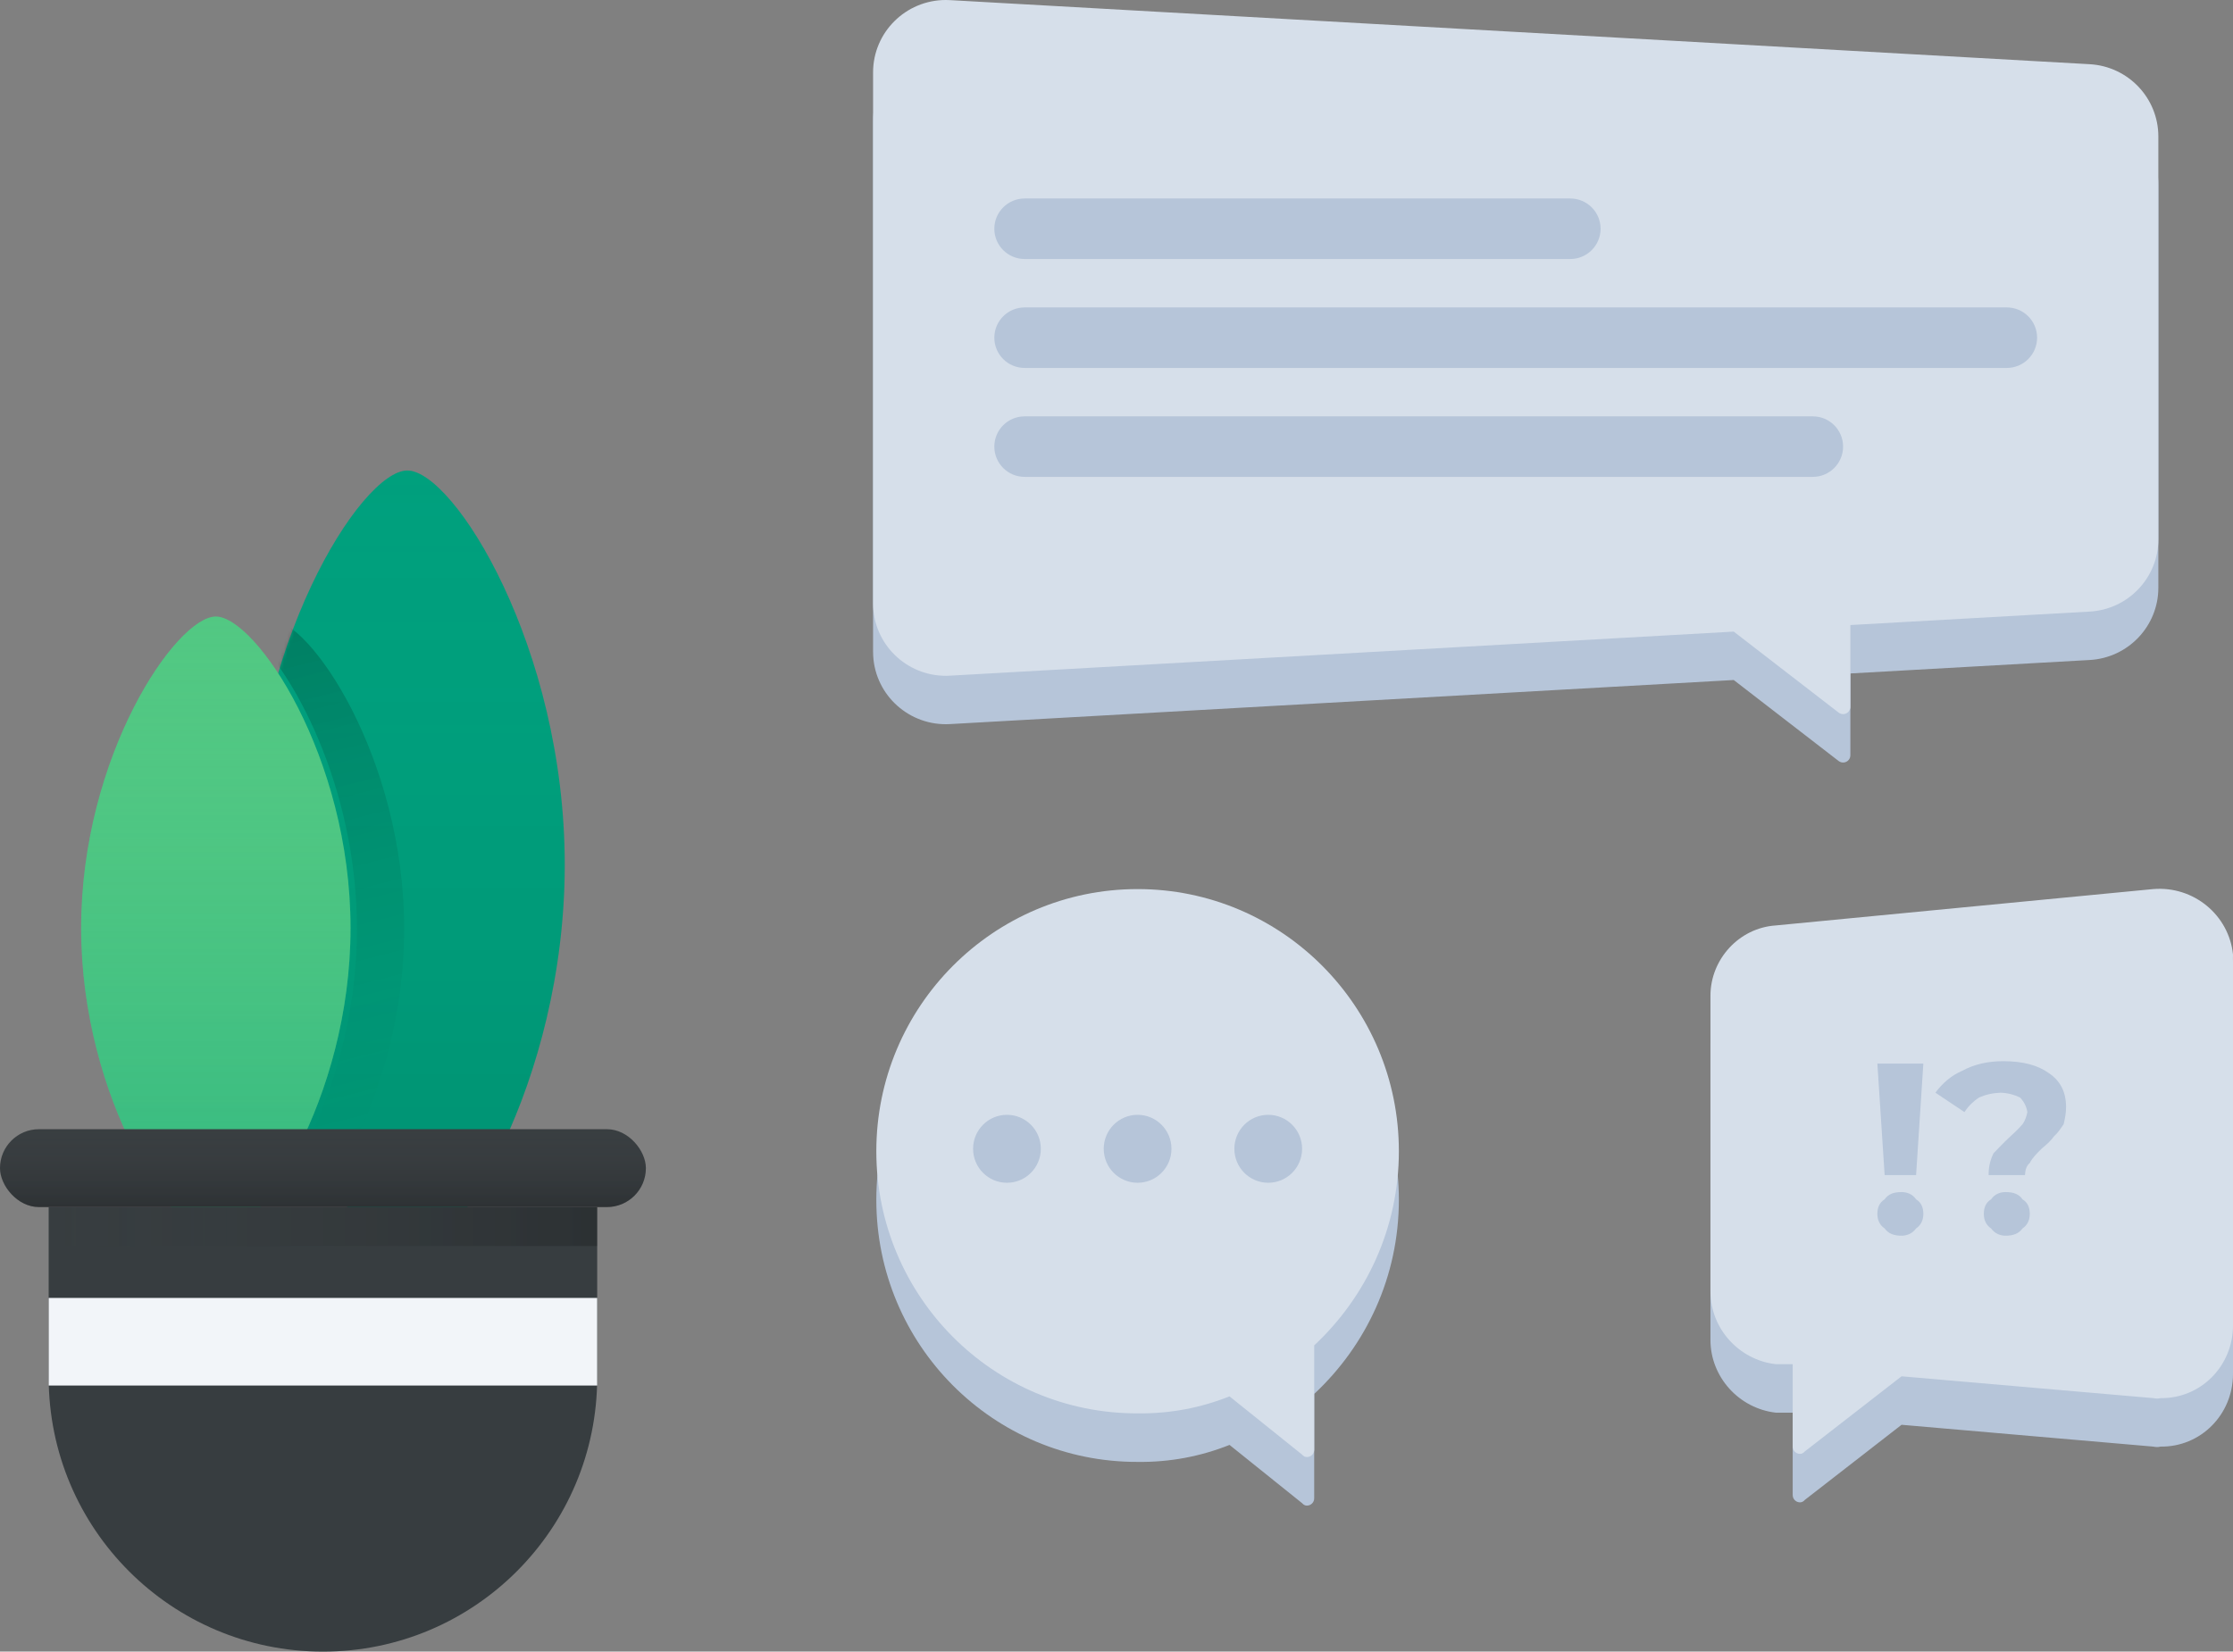 <?xml version="1.0" encoding="UTF-8"?>
<svg width="688px" height="509px" viewBox="0 0 688 509" version="1.1" xmlns="http://www.w3.org/2000/svg" xmlns:xlink="http://www.w3.org/1999/xlink">
    <rect x="0" y="0" width="688" height="509" fill="#808080" stroke="none"/>
    <title>text-bubbles</title>
    <defs>
        <linearGradient x1="50%" y1="0%" x2="50%" y2="100%" id="linearGradient-1">
            <stop stop-color="#00A07D" stop-opacity="0" offset="0%"></stop>
            <stop stop-color="#000000" stop-opacity="0.1" offset="100%"></stop>
        </linearGradient>
        <path d="M48.5,243 C62.78,243 97,188.603 97,121.5 C97,54.397 62.78,0 48.5,0 C34.22,0 0,54.397 0,121.5 C0,188.603 34.22,243 48.5,243 Z" id="path-2"></path>
        <linearGradient x1="46.769%" y1="0%" x2="53.231%" y2="100%" id="linearGradient-4">
            <stop stop-color="#000000" stop-opacity="0.203" offset="0%"></stop>
            <stop stop-color="#00A07D" stop-opacity="0" offset="100%"></stop>
        </linearGradient>
        <linearGradient x1="50%" y1="0%" x2="50%" y2="100%" id="linearGradient-5">
            <stop stop-color="#52C883" stop-opacity="0" offset="0%"></stop>
            <stop stop-color="#00A07D" stop-opacity="0.4" offset="100%"></stop>
        </linearGradient>
        <path d="M66.5,237 C78.719,237 108,194.019 108,141 C108,87.981 78.719,45 66.5,45 C54.281,45 25,87.981 25,141 C25,194.019 54.281,237 66.5,237 Z" id="path-6"></path>
        <linearGradient x1="0%" y1="0%" x2="100%" y2="0%" id="linearGradient-7">
            <stop stop-color="#393E41" stop-opacity="0" offset="0%"></stop>
            <stop stop-color="#000000" stop-opacity="0.2" offset="100%"></stop>
        </linearGradient>
        <linearGradient x1="50%" y1="0%" x2="50%" y2="100%" id="linearGradient-8">
            <stop stop-color="#393E41" stop-opacity="0" offset="0%"></stop>
            <stop stop-color="#000000" stop-opacity="0.2" offset="100%"></stop>
        </linearGradient>
        <rect id="path-9" x="0" y="203" width="199" height="24" rx="12"></rect>
    </defs>
    <g id="text-bubbles" stroke="none" stroke-width="1" fill="none" fill-rule="evenodd">
        <g id="Flowers" transform="translate(0, 145)">
            <g transform="translate(77, 0)">
                <mask id="mask-3" fill="white">
                    <use xlink:href="#path-2"></use>
                </mask>
                <g>
                    <use fill="#00A07D" xlink:href="#path-2"></use>
                    <use fill="url(#linearGradient-1)" xlink:href="#path-2"></use>
                </g>
                <path d="M6.305,45.867 C18.443,45.867 47.53,88.577 47.53,141.262 C47.53,193.947 18.443,236.657 6.305,236.657 C4.281,236.657 1.785,235.469 -0.969,233.244 C12.787,222.131 32.98,185.159 32.98,141.262 C32.98,97.365 12.787,60.393 -0.97,49.28 C1.785,47.055 4.281,45.867 6.305,45.867 Z" id="Sh" fill="url(#linearGradient-4)" mask="url(#mask-3)"></path>
            </g>
            <g>
                <use fill="#52C883" xlink:href="#path-6"></use>
                <use fill="url(#linearGradient-5)" xlink:href="#path-6"></use>
            </g>
            <path d="M15,227 L15,279.458 C15,326.149 52.832,364 99.5,364 C146.168,364 184,326.149 184,279.458 L184,227 L15,227 Z" id="Detail" fill="#373D40"></path>
            <rect id="Sh" fill="url(#linearGradient-7)" x="15" y="227" width="169" height="12"></rect>
            <g id="Detail">
                <use fill="#393E41" xlink:href="#path-9"></use>
                <use fill="url(#linearGradient-8)" xlink:href="#path-9"></use>
            </g>
            <rect id="Detail" fill="#F2F5F9" x="15" y="255" width="169" height="27"></rect>
        </g>
        <g id="Bubble" transform="translate(269, 0)">
            <g transform="translate(258, 274)">
                <path d="M58.884,165.095 L29.069,188.253 C28.568,188.831 28.08,189 27.579,189 C26.344,189 25.343,187.996 25.343,186.759 L25.343,161.36 L20.125,161.36 C8.798,160.059 0,150.384 0,138.949 L0,47.81 C0,36.575 8.798,26.9 20.125,26.146 L136.403,14.941 C148.874,13.896 159.766,22.965 161,35.111 C160.968,35.981 161,36.671 161,37.352 L161,149.407 C161,161.979 150.989,172.017 138.639,171.818 C137.951,172.017 137.263,171.985 136.403,171.818 L58.884,165.095 Z" id="Bubble-Copy-2" fill="#B6C5D9"></path>
                <path d="M58.884,150.154 L29.069,173.312 C28.568,173.89 28.08,174.059 27.579,174.059 C26.344,174.059 25.343,173.056 25.343,171.818 L25.343,146.419 L20.125,146.419 C8.798,145.118 0,135.443 0,124.008 L0,32.87 C0,21.634 8.798,11.959 20.125,11.206 L136.403,0 C148.874,-1.045 159.766,8.025 161,20.17 C160.968,21.041 161,21.731 161,22.411 L161,134.466 C161,147.038 150.989,157.076 138.639,156.877 C137.951,157.076 137.263,157.044 136.403,156.877 L58.884,150.154 Z" fill="#D6DFEA"></path>
                <path d="M51.431,53.787 L65.593,53.787 L63.356,88.15 L53.667,88.15 L51.431,53.787 Z M53.667,104.585 C52.107,103.527 51.431,101.921 51.431,100.103 C51.431,98.136 52.094,96.554 53.667,95.621 C54.75,94.014 56.446,93.379 58.884,93.379 C60.577,93.379 62.273,94.014 63.356,95.621 C64.929,96.554 65.593,98.136 65.593,100.103 C65.593,101.921 64.916,103.527 63.356,104.585 C62.212,106.166 60.528,106.826 58.884,106.826 C56.495,106.826 54.811,106.166 53.667,104.585 Z M87.208,81.427 C88.595,80.015 90.306,78.144 92.426,76.198 C94.204,74.6 95.416,73.34 96.153,72.462 C96.965,71.294 97.352,70.133 97.644,68.727 C97.352,66.989 96.615,65.529 95.407,64.245 C93.667,63.383 91.706,62.847 89.444,62.751 C86.909,62.847 84.822,63.333 82.736,64.245 C81.175,65.28 79.638,66.64 78.264,68.727 L69.319,62.751 C71.418,59.877 74.254,57.407 77.519,56.028 C81.399,53.913 85.634,53.04 90.19,53.04 C96.278,53.04 100.887,54.262 104.352,56.775 C107.833,59.153 109.569,62.547 109.569,67.233 C109.569,68.935 109.232,70.732 108.824,72.462 C107.883,73.826 107.059,75.137 105.843,76.198 C105.11,77.283 103.848,78.518 102.116,79.933 C100.45,81.562 99.101,82.947 98.389,84.415 C97.402,85.193 96.977,86.553 96.898,88.15 L85.718,88.15 C85.659,85.555 86.246,83.409 87.208,81.427 Z M86.463,104.585 C84.903,103.527 84.227,101.921 84.227,100.103 C84.227,98.136 84.891,96.554 86.463,95.621 C87.546,94.014 89.243,93.379 90.935,93.379 C93.373,93.379 95.07,94.014 96.153,95.621 C97.725,96.554 98.389,98.136 98.389,100.103 C98.389,101.921 97.713,103.527 96.153,104.585 C95.008,106.166 93.324,106.826 90.935,106.826 C89.292,106.826 87.608,106.166 86.463,104.585 Z" id="!?" fill="#B6C5D9"></path>
            </g>
            <g transform="translate(1, 274)">
                <path d="M134.912,155.591 L134.912,187.756 C134.912,188.995 133.911,190 132.676,190 C132.174,190 131.687,189.831 131.185,189.252 L108.824,171.299 C99.865,174.868 90.391,176.66 80.5,176.535 C36.041,176.66 0,140.462 0,95.748 C0,51.158 36.041,14.961 80.5,14.961 C124.959,14.961 161,51.158 161,95.748 C161,119.392 150.948,140.615 134.912,155.591 L134.912,155.591 Z" id="Bubble-Copy-3" fill="#B6C5D9"></path>
                <path d="M134.912,140.63 L134.912,172.795 C134.912,174.034 133.911,175.039 132.676,175.039 C132.174,175.039 131.687,174.87 131.185,174.291 L108.824,156.339 C99.865,159.908 90.391,161.699 80.5,161.575 C36.041,161.699 0,125.501 0,80.787 C0,36.198 36.041,0 80.5,0 C124.959,0 161,36.198 161,80.787 C161,104.431 150.948,125.655 134.912,140.63 L134.912,140.63 Z" fill="#D6DFEA"></path>
                <ellipse id="Dot" fill="#B6C5D9" cx="80.5" cy="80.039" rx="10.435" ry="10.472"></ellipse>
                <ellipse id="Dot" fill="#B6C5D9" cx="120.75" cy="80.039" rx="10.435" ry="10.472"></ellipse>
                <ellipse id="Dot" fill="#B6C5D9" cx="40.25" cy="80.039" rx="10.435" ry="10.472"></ellipse>
            </g>
            <g>
                <path d="M301.109,207.548 L301.109,232.768 C301.109,233.264 300.944,233.745 300.639,234.136 C299.88,235.11 298.472,235.287 297.494,234.531 L265.176,209.569 L23.68,223.153 C11.32,223.848 0.734,214.437 0.036,202.132 C0.012,201.713 0,201.293 0,200.873 L0,37.236 C0,24.911 10.036,14.921 22.415,14.921 C22.837,14.921 23.258,14.932 23.68,14.956 L374.849,34.709 C386.719,35.376 396,45.153 396,56.988 L396,181.121 C396,192.956 386.719,202.733 374.849,203.4 L301.109,207.548 Z" id="Bubble-Copy" fill="#B6C5D9"></path>
                <path d="M301.109,192.627 L301.109,217.848 C301.109,218.343 300.944,218.824 300.639,219.216 C299.88,220.189 298.472,220.366 297.494,219.611 L265.176,194.649 L23.68,208.232 C11.32,208.927 0.734,199.516 0.036,187.211 C0.012,186.792 0,186.372 0,185.953 L0,22.315 C0,9.991 10.036,0 22.415,0 C22.837,0 23.258,0.012 23.68,0.036 L374.849,19.788 C386.719,20.456 396,30.232 396,42.067 L396,166.2 C396,178.035 386.719,187.812 374.849,188.48 L301.109,192.627 Z" fill="#D6DFEA"></path>
                <path d="M46.698,61.172 L214.811,61.172 C219.969,61.172 224.151,65.347 224.151,70.498 C224.151,75.648 219.969,79.823 214.811,79.823 L46.698,79.823 C41.54,79.823 37.358,75.648 37.358,70.498 C37.358,65.347 41.54,61.172 46.698,61.172 Z" id="Text" fill="#B6C5D9"></path>
                <path d="M46.698,94.744 L349.302,94.744 C354.46,94.744 358.642,98.919 358.642,104.069 C358.642,109.219 354.46,113.394 349.302,113.394 L46.698,113.394 C41.54,113.394 37.358,109.219 37.358,104.069 C37.358,98.919 41.54,94.744 46.698,94.744 Z" id="Text" fill="#B6C5D9"></path>
                <path d="M46.698,128.315 L289.528,128.315 C294.686,128.315 298.868,132.49 298.868,137.64 C298.868,142.791 294.686,146.966 289.528,146.966 L46.698,146.966 C41.54,146.966 37.358,142.791 37.358,137.64 C37.358,132.49 41.54,128.315 46.698,128.315 Z" id="Text" fill="#B6C5D9"></path>
            </g>
        </g>
    </g>
</svg>